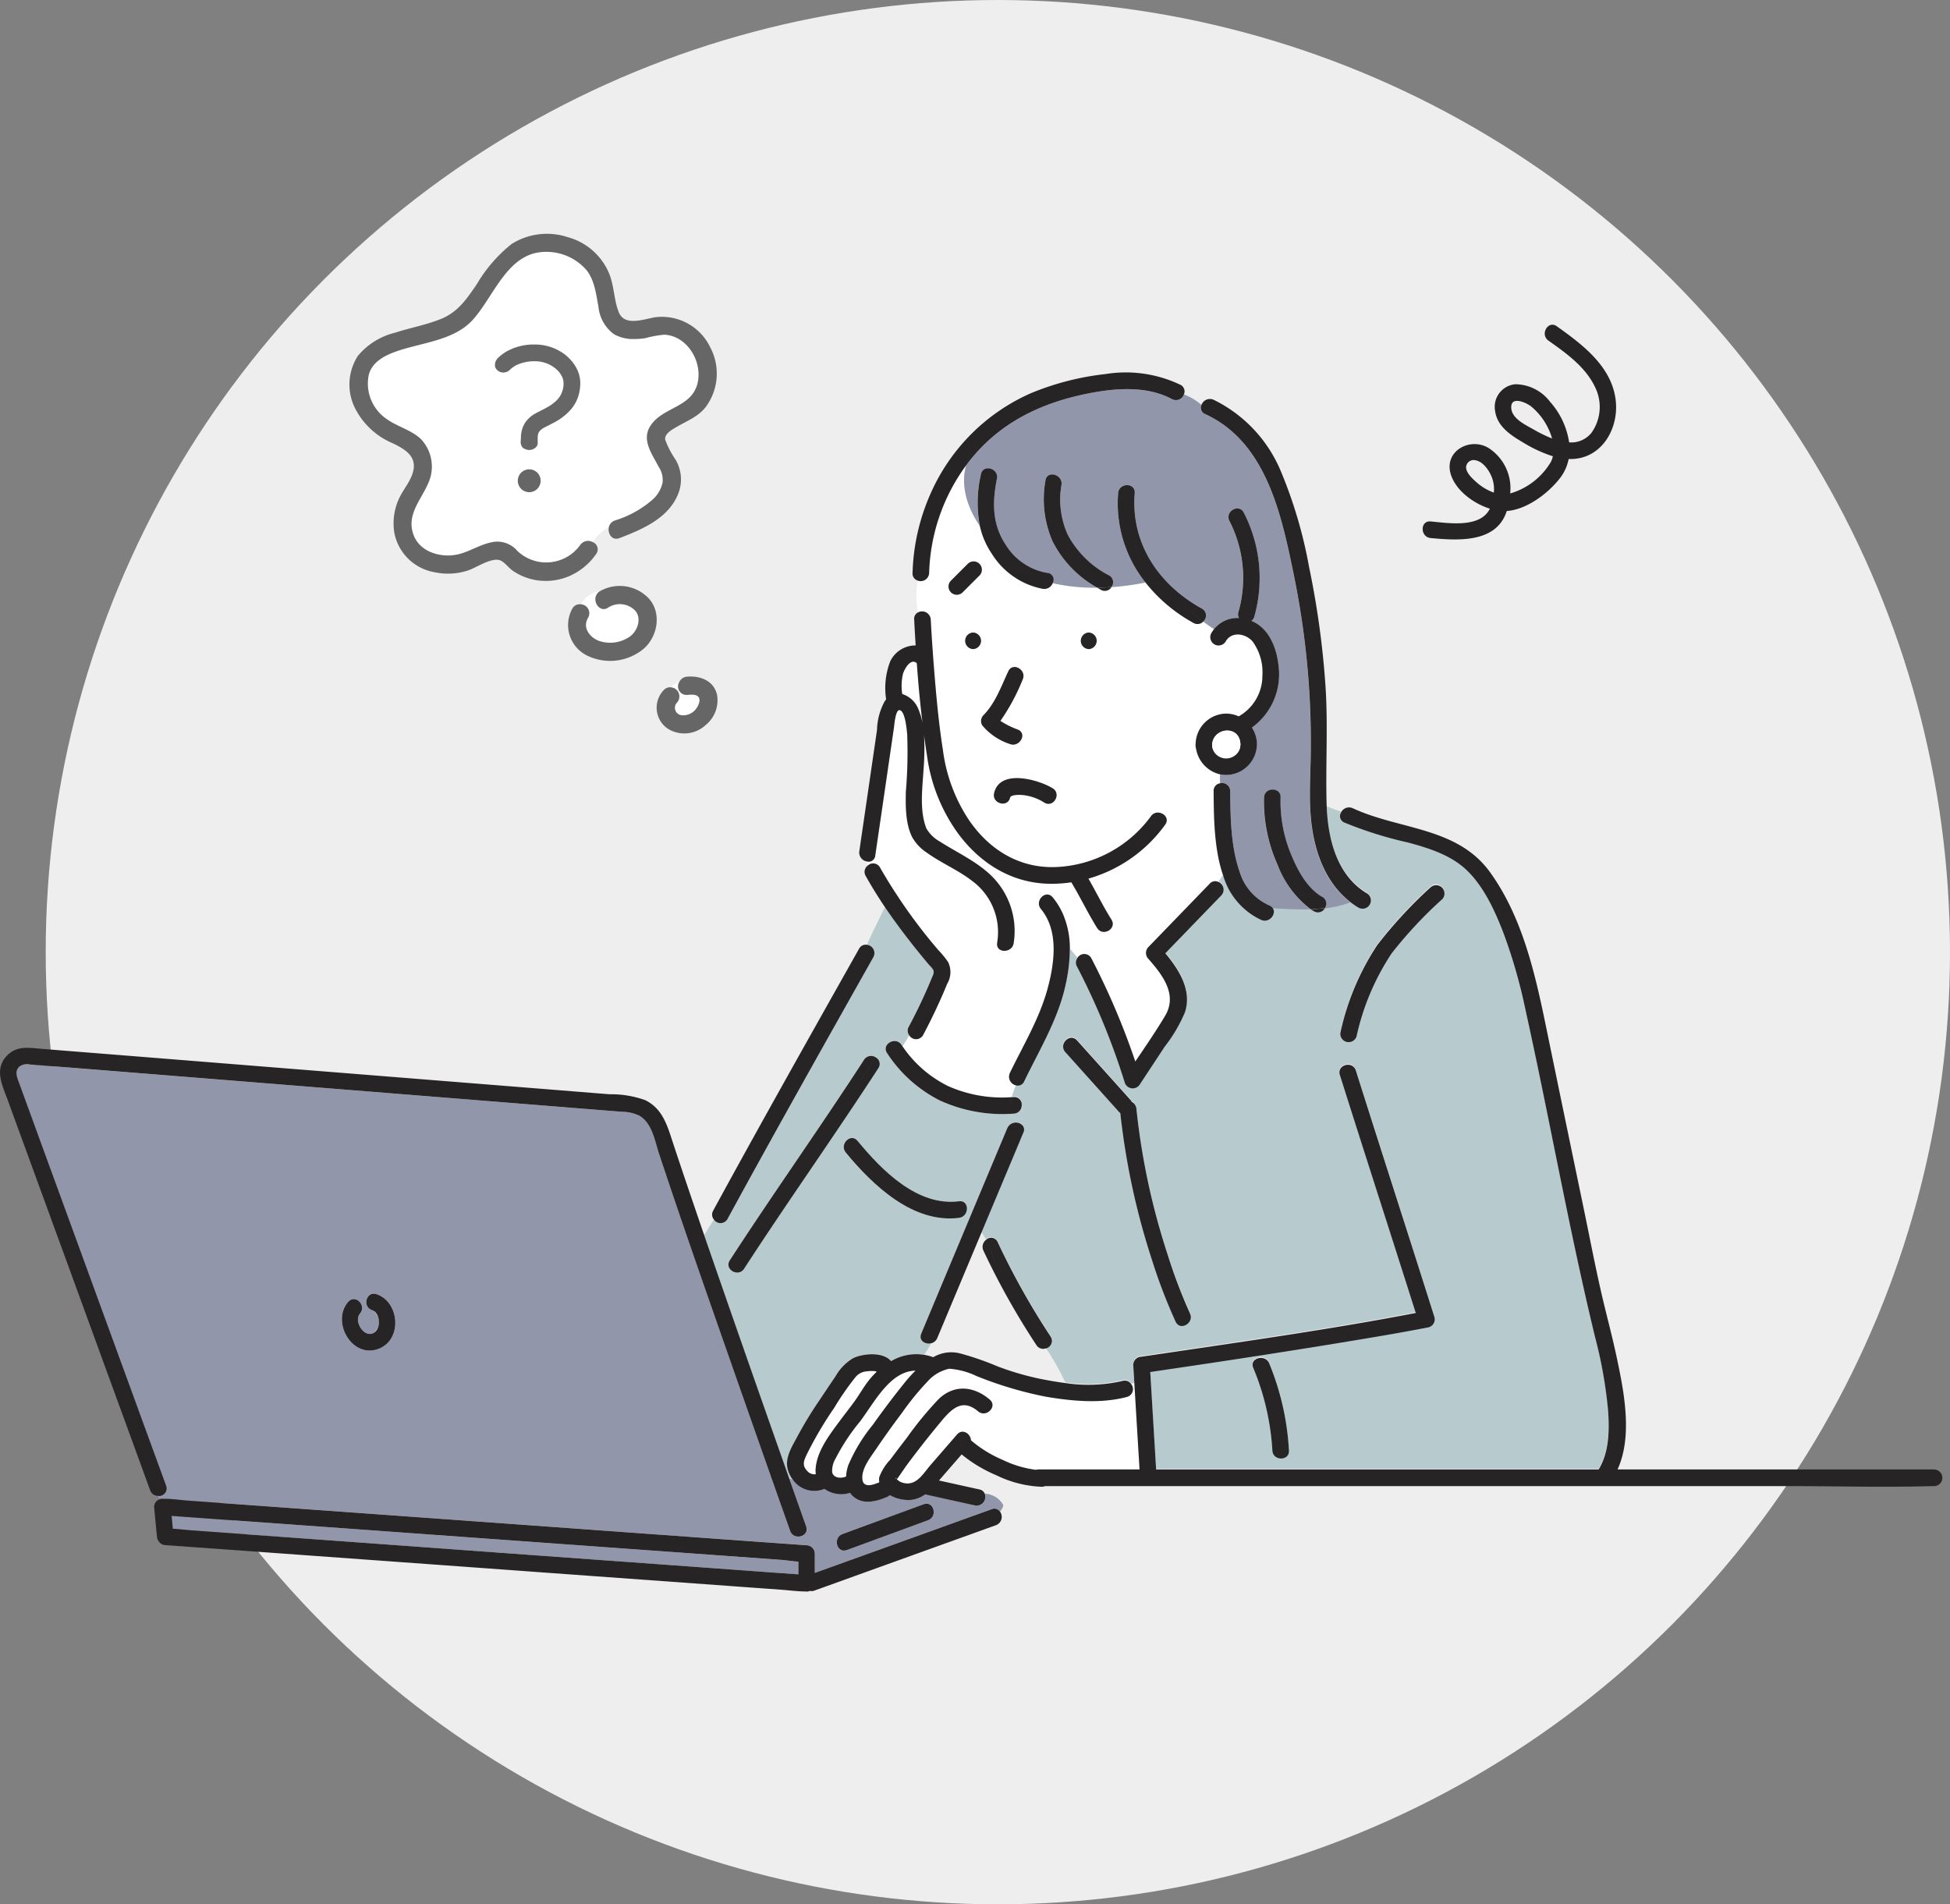 <svg xmlns="http://www.w3.org/2000/svg" width="256" height="250" viewBox="0 0 256 250">
  <rect x="0" y="0" width="256" height="250" fill="#808080" stroke="none"/>
  <g id="image_problem1" transform="translate(-405 -2148)">
    <circle id="楕円形_2" data-name="楕円形 2" cx="125" cy="125" r="125" transform="translate(411 2148)" fill="#eee"/>
    <g id="problem1" transform="translate(405 2178.716)">
      <path id="パス_107166" data-name="パス 107166" d="M234.333,191.841a9.5,9.5,0,0,1,.548,1.838c-.317-2.606-.558-5.228-.748-7.85-.773-.722-1.6.7-1.808,1.357a7.052,7.052,0,0,0-.108,2.688,3.337,3.337,0,0,1,2.115,1.966Z" transform="translate(-113.772 -129.478)" fill="#fff"/>
      <path id="パス_107167" data-name="パス 107167" d="M127.234,410.646c-.789-.046-1.6-.189-2.345-.241l-7.015-.507-21.1-1.521q-12.2-.883-24.39-1.761l-20.242-1.459q-3.595-.261-7.184-.517c.051.563.108,1.121.159,1.685.824.051,1.649.154,2.463.21q3.449.253,6.9.5l21,1.521q12.205.883,24.405,1.772,10.039.73,20.073,1.454,3.633.261,7.266.527v-1.659Z" transform="translate(-22.439 -236.34)" fill="#9296aa"/>
      <path id="パス_107168" data-name="パス 107168" d="M208.621,380.271c.184-2.315,1.859-4.465,3.185-6.257.686-.927,1.408-1.828,2.074-2.765.645-.917,1.183-1.889,1.9-2.755a9.85,9.85,0,0,1,.865-.922,1.181,1.181,0,0,0-.3-.077,4.364,4.364,0,0,0-.968.026,2.105,2.105,0,0,0-1.5.732,36.86,36.86,0,0,0-2.847,4.107,49.141,49.141,0,0,0-3.574,6.073c-.384.794-.645,1.413.015,2.125a1.267,1.267,0,0,0,1.173.476,3.052,3.052,0,0,1-.02-.753Z" transform="translate(-101.538 -218.208)" fill="#fff"/>
      <path id="パス_107169" data-name="パス 107169" d="M134.709,346.613a2.96,2.96,0,0,0-2.366-1.408,1.145,1.145,0,0,1-1.29,1.531q-3.157-.7-6.309-1.393a1.123,1.123,0,0,1-.21-.067,3.833,3.833,0,0,1-1.992.748,4.949,4.949,0,0,1-2.663-.64,1.037,1.037,0,0,1-.338.23c-1.4.615-3.216,1.086-4.491-.072a2.544,2.544,0,0,1-.394-.456,3.805,3.805,0,0,1-3.359-.522,3.447,3.447,0,0,1-4.158-1.208,2.215,2.215,0,0,0-.471-.128q1.114,3.157,2.228,6.3c.471,1.326-1.633,1.89-2.1.579l-.415-1.168q-3.825-10.792-7.6-21.6c-3.108-8.879-6.227-17.759-9.181-26.689-.579-1.756-.922-4.127-2.683-5.085a5.277,5.277,0,0,0-2.2-.476l-4.783-.384-20.7-1.659q-13.1-1.052-26.208-2.1l-20.908-1.674c-1.69-.133-3.38-.271-5.069-.4a1.726,1.726,0,0,0-1.388.225c-.727.589-.4,1.383-.143,2.084q3,8.2,5.991,16.412,4.417,12.09,8.828,24.185l4.532,12.413a.99.99,0,0,1-1.091,1.316c.056.148.118.3.174.451a.889.889,0,0,1,.425-.082c.046,0,.1.01.143.01,1.086-.02,2.212.159,3.293.236l7.015.507,21.1,1.521q12.2.883,24.39,1.762l20.242,1.459q4.194.3,8.383.6a1.11,1.11,0,0,1,1.086,1.086V355.6c.778-.282,1.552-.558,2.33-.84q10.438-3.764,20.882-7.522a.9.9,0,0,1,1.1.317c.292-.4.481-.748.379-.952ZM52.788,326.181c-3.508,1.377-6.324-3.528-4.015-6.17.922-1.055,2.458.486,1.536,1.536-.86.988.507,3.241,1.782,2.566a1.809,1.809,0,0,0-.2-3.006c-1.326-.44-.753-2.54.579-2.1,3.047,1.009,3.426,5.945.317,7.169Zm72.1,22.51-10.661,3.917c-1.321.486-1.884-1.618-.579-2.1l10.661-3.917C125.63,346.106,126.193,348.21,124.887,348.692Z" transform="translate(-3.046 -179.834)" fill="#9296aa"/>
      <path id="パス_107170" data-name="パス 107170" d="M275.788,177.063v-1.178a4.156,4.156,0,0,1-3.159-3.405,1.369,1.369,0,0,1-.056-.333,1.076,1.076,0,0,1,.01-.343,4.068,4.068,0,0,1,3.81-3.887,3.978,3.978,0,0,1,1.838.358,6.113,6.113,0,0,0,3.113-5.326,6.867,6.867,0,0,0-1.26-4.47c-.9-1.1-2.781-1.408-3.554-.051a1.088,1.088,0,0,1-1.879-1.1,3.661,3.661,0,0,1,.343-.507c-.492-.323-.963-.655-1.413-.993a1.025,1.025,0,0,1-1.27.174,20.637,20.637,0,0,1-6.3-5.305,35.489,35.489,0,0,1-4.465.609,1.038,1.038,0,0,1-1.418.348c-.154-.087-.312-.179-.466-.271a24.792,24.792,0,0,1-5.843-.594,1.189,1.189,0,0,1-1.27.758,10.122,10.122,0,0,1-6.734-4.624,10.517,10.517,0,0,1-1.572-3.661c-1.623-2.386-2.545-5.218-1.792-7.927a25.07,25.07,0,0,0-4.854,14.133,1.109,1.109,0,0,1-1.526.983,13.718,13.718,0,0,0,.046,4.194,1.144,1.144,0,0,1,1.69.917c.113,2.212.271,4.424.446,6.631.282,3.5.6,7.01,1.147,10.482a21.514,21.514,0,0,0,3.323,9.074c2.632,3.943,6.575,6.462,11.4,6.324a16.273,16.273,0,0,0,12.6-6.688c.809-1.132,2.693-.041,1.879,1.1a18.7,18.7,0,0,1-10.083,7.092c1.029,1.782,1.93,3.641,3.026,5.387.748,1.193-1.137,2.284-1.879,1.1-.9-1.444-1.674-2.965-2.5-4.45a15.5,15.5,0,0,0-1.992,2.627,11.47,11.47,0,0,1,.9,4.624c.323.389.655.773.993,1.157a1.044,1.044,0,0,1,1.828.01,95.933,95.933,0,0,1,5.781,13.57c1.336-1.977,2.693-3.948,3.912-5.991,1.669-2.8-.348-5.382-2.2-7.492a1.109,1.109,0,0,1,0-1.536q4.025-4.163,8.05-8.321a.974.974,0,0,1,1.178-.22c.2-.271.4-.553.6-.835-1.224-3.508-1.229-7.758-1.26-11.1a.992.992,0,0,1,.835-1.024Zm-35.358-26.576,2.268-2.268a1.087,1.087,0,0,1,1.536,1.536l-2.268,2.268A1.087,1.087,0,0,1,240.429,150.487Zm2.944,8.956a1.089,1.089,0,0,1,0-2.176A1.089,1.089,0,0,1,243.374,159.443Zm1.178,10a1.1,1.1,0,0,1,.169-1.316c1.582-1.623,2.309-3.759,3.262-5.771.6-1.265,2.473-.159,1.879,1.1a26.732,26.732,0,0,1-2.914,5.418,10.708,10.708,0,0,0,2.3,1.142c1.285.543.174,2.417-1.1,1.879a7.9,7.9,0,0,1-3.6-2.453Zm8.173,10.159a6.538,6.538,0,0,0-2.9-1c-.492-.036-1.505-.036-1.587.348-.307,1.367-2.407.783-2.1-.579.737-3.262,5.853-1.777,7.691-.65,1.193.732.1,2.612-1.1,1.879Zm5.827-20.15a1.089,1.089,0,0,1,0-2.176A1.089,1.089,0,0,1,258.551,159.448Z" transform="translate(-115.618 -104.94)" fill="#fff"/>
      <path id="パス_107171" data-name="パス 107171" d="M247.566,222.616a9.272,9.272,0,0,1,1.357,2.2,15.493,15.493,0,0,1,1.992-2.627q-.43-.783-.891-1.552a17.522,17.522,0,0,1-2.647.195c-5.085-.01-9.3-2.622-12.254-6.652a22.5,22.5,0,0,1-4.04-10.134c-.143-.9-.271-1.8-.394-2.7a33.314,33.314,0,0,1-.061,4.358c-.143,2.489-.574,5.454.358,7.845a4.581,4.581,0,0,0,1.756,1.726c2.268,1.47,4.762,2.565,6.739,4.46a10.147,10.147,0,0,1,2.975,8.864c-.174,1.372-2.356,1.383-2.176,0a8.356,8.356,0,0,0-3.313-8.173c-1.838-1.424-4.015-2.315-5.9-3.672a5.913,5.913,0,0,1-1.941-2.053c-.881-1.751-.876-4.086-.824-6a60.837,60.837,0,0,0,.174-7.481c-.051-.522-.246-3.052-.983-3.185-.558-.1-.7,1.93-.758,2.3q-1.229,8.4-2.453,16.8a.878.878,0,0,1-1.162.753,5.442,5.442,0,0,0,.2.522,1.023,1.023,0,0,1,1.582.277,70.849,70.849,0,0,0,7.635,10.82,11.976,11.976,0,0,1,1.336,1.639,3.022,3.022,0,0,1-.143,2.8q-1.421,3.441-3.165,6.734a1.048,1.048,0,0,1-1.808.046c-.3.5-.609.983-.911,1.434a15.6,15.6,0,0,0,6.022,5.249,17.424,17.424,0,0,0,8.367,1.439c.154-.517.333-1.029.538-1.546a1.16,1.16,0,0,1-.814-1.628c1.751-3.631,3.9-7.169,4.957-11.086.9-3.323,1.49-7.589-.876-10.441-.886-1.07.645-2.617,1.536-1.536Z" transform="translate(-109.369 -135.53)" fill="#fff"/>
      <path id="パス_107172" data-name="パス 107172" d="M210.011,304.53c.466-1.116.937-2.233,1.4-3.354q4.954-11.813,9.9-23.632a1.223,1.223,0,0,1,1.8-.517,4.825,4.825,0,0,0,.087-2.478,1.088,1.088,0,0,1-1.045,1.106,19.733,19.733,0,0,1-9.688-1.726,17.811,17.811,0,0,1-6.933-6.211c-.026-.041-.051-.077-.072-.118a1.884,1.884,0,0,0-1.418.666.97.97,0,0,1,.338,1.413c-5.751,8.859-11.875,17.472-17.625,26.331-.763,1.173-2.642.082-1.879-1.1,5.751-8.859,11.875-17.472,17.625-26.33a1.092,1.092,0,0,1,1.541-.312,1.877,1.877,0,0,1,1.418-.666c-.594-1.116,1.193-2.094,1.951-.983.041.061.087.123.128.184.3-.451.609-.937.911-1.434a1.027,1.027,0,0,1-.072-1.142,69.609,69.609,0,0,0,3.011-6.375c.159-.389.369-.717.195-1.106a3.653,3.653,0,0,0-.538-.63c-.451-.533-.9-1.075-1.337-1.618-1.562-1.931-3.067-3.912-4.46-5.971-.773,1.608-1.608,3.236-2.366,4.952a1.1,1.1,0,0,1,.845,1.618c-6.432,11.435-12.879,22.859-19.151,34.38a1.049,1.049,0,0,1-1.782.082c-.425.671-.865,1.352-1.28,2.048q3.748,10.915,7.594,21.794,1.782,5.077,3.574,10.154a2.143,2.143,0,0,1,.471.128,3.668,3.668,0,0,1-.7-1.5c-.307-1.475.614-2.883,1.275-4.127.824-1.552,1.751-3.052,2.724-4.511.768-1.147,1.531-2.3,2.315-3.441a6.392,6.392,0,0,1,2.32-2.381c1.306-.609,3.912-.86,4.972.4a6.6,6.6,0,0,1,4.358-.83c.323-.5.645-1,.927-1.516-.773.21-1.721-.338-1.337-1.249Zm-9.9-23.775c-.886-1.075.65-2.622,1.536-1.536,3.175,3.861,7.845,8.633,13.334,7.937,1.388-.174,1.372,2,0,2.176C208.926,290.1,203.631,285.035,200.108,280.754Z" transform="translate(-89.071 -160.169)" fill="#b7cace"/>
      <path id="パス_107173" data-name="パス 107173" d="M334.869,301.974a57.954,57.954,0,0,0-1.715-9.714C329.707,278,327.178,263.538,324,249.216a69.766,69.766,0,0,0-2.811-9.837c-1.111-2.919-2.581-6.186-4.86-8.388-2.089-2.012-4.962-2.909-7.7-3.651a51.474,51.474,0,0,1-8.393-2.632.909.909,0,0,1-.425-1.331,16.928,16.928,0,0,1-1.895-.717c.19,4.281,1.342,8.977,5.244,11.337a1.088,1.088,0,0,1-1.1,1.879,10.951,10.951,0,0,1-1.024-.7,14.274,14.274,0,0,1-3.375.789,1.03,1.03,0,0,1-1.449.394c-.143-.082-.277-.169-.415-.256-1.674.056-3.359-.036-4.952-.133.492.743-.466,2-1.536,1.526a9.27,9.27,0,0,1-4.982-5.807c-.2.277-.4.558-.6.835a1.093,1.093,0,0,1,.358,1.756q-3.671,3.8-7.348,7.6c1.8,2.166,3.508,4.854,2.581,7.727a19.7,19.7,0,0,1-2.642,4.5q-1.644,2.5-3.287,4.988a1.1,1.1,0,0,1-1.987-.261,92.731,92.731,0,0,0-6.268-15.219,1.049,1.049,0,0,1,.051-1.106c-.333-.384-.666-.763-.993-1.157a22.344,22.344,0,0,1-.563,4.711c-.978,4.506-3.441,8.531-5.428,12.638a.894.894,0,0,1-1.065.527c-.2.517-.384,1.029-.538,1.546.077,0,.154-.005.225-.01a.965.965,0,0,1,1.045,1.07,4.825,4.825,0,0,1-.087,2.478.842.842,0,0,1,.3,1.1c-.466,1.116-.937,2.233-1.4,3.354q-2.051,4.885-4.1,9.775a10.476,10.476,0,0,1,.584.993.936.936,0,0,1,1.552.271,98.8,98.8,0,0,0,6.954,12.407,1.024,1.024,0,0,1-.65,1.557,32.19,32.19,0,0,1,2.576,4.527,20.012,20.012,0,0,0,7.517-.277,1.008,1.008,0,0,1,1.147.43l.4-.077c-.051-.814-.1-1.628-.148-2.443a1.092,1.092,0,0,1,.8-1.05q1.713-.246,3.421-.5c10.969-1.628,21.978-3.185,32.87-5.279-3.3-10.421-6.667-20.821-9.965-31.246-.425-1.342,1.68-1.91,2.1-.579,3.41,10.8,6.908,21.568,10.318,32.368a1.1,1.1,0,0,1-.758,1.337c-2.99.584-6,1.1-9,1.6-9.166,1.531-18.358,2.929-27.554,4.271q.384,6.4.773,12.791h58.1c1.367-2.258,1.408-5.1,1.239-7.661Zm-56.778-11.721a70.416,70.416,0,0,1-3.129-8.178,94.592,94.592,0,0,1-4.138-19.228,1.723,1.723,0,0,1-.215-.184l-7.005-7.8c-.932-1.039.6-2.581,1.536-1.536l7.005,7.8a1.326,1.326,0,0,1,.179.261,1.1,1.1,0,0,1,.609.9,92,92,0,0,0,4.122,19.213,66.828,66.828,0,0,0,2.909,7.655c.594,1.26-1.28,2.366-1.879,1.1Zm12.689,16.9a33.057,33.057,0,0,0-2.509-10.856c-.538-1.3,1.572-1.854,2.1-.579a35.005,35.005,0,0,1,2.586,11.434C293.033,308.559,290.857,308.549,290.78,307.156Zm22.311-72.391a56.383,56.383,0,0,0-6.647,7.118,32.125,32.125,0,0,0-4.609,10.9,1.09,1.09,0,0,1-2.1-.579,33.842,33.842,0,0,1,4.829-11.419,59.122,59.122,0,0,1,6.985-7.558c1-.988,2.535.553,1.536,1.536Z" transform="translate(-123.749 -147.546)" fill="#b7cace"/>
      <path id="パス_107174" data-name="パス 107174" d="M293.612,171.459c-.169-2.53-.015-5.064.026-7.594.046-2.637-.01-5.279-.159-7.911a109.7,109.7,0,0,0-2.064-15.818c-1.608-7.84-3.59-17.426-11.634-21.107a.885.885,0,0,1-.486-1.2,7.167,7.167,0,0,0-2.3-1.377,1.1,1.1,0,0,1-1.562.62c-3.175-1.695-7.051-1.475-10.482-.84-5.868,1.086-11.2,3.385-15.229,7.911-.466.522-.906,1.07-1.321,1.628-.753,2.709.169,5.546,1.792,7.927a16.489,16.489,0,0,1,.148-6.759c.271-1.377,2.366-.789,2.1.579-.614,3.119-.635,6.027,1.2,8.746a8.009,8.009,0,0,0,5.433,3.625.9.9,0,0,1,.691,1.342,25.065,25.065,0,0,0,5.843.594,14.455,14.455,0,0,1-5.858-6.094,13.768,13.768,0,0,1-.922-7.973c.2-1.383,2.3-.794,2.1.579a11.209,11.209,0,0,0,.824,6.544,12.78,12.78,0,0,0,5.423,5.341,1.024,1.024,0,0,1,.318,1.531,34.7,34.7,0,0,0,4.465-.609,16.614,16.614,0,0,1-3.59-11.737c.113-1.388,2.289-1.4,2.176,0-.538,6.616,3.154,12.034,8.818,15.162a1.039,1.039,0,0,1,.169,1.705c.451.338.927.666,1.413.993a3.919,3.919,0,0,1,3.277-1.454,1,1,0,0,1-.077-.789,16.355,16.355,0,0,0-1.178-11.952c-.64-1.244,1.239-2.345,1.879-1.1a18.664,18.664,0,0,1,1.393,13.631,1.044,1.044,0,0,1-.389.579,5.083,5.083,0,0,1,.666.338c1.951,1.2,2.765,3.723,2.929,5.894a8.6,8.6,0,0,1-3.538,7.783,3.925,3.925,0,0,1,.661,1.982,4.077,4.077,0,0,1-3.82,4.23,3.884,3.884,0,0,1-1.014-.077v1.178a1.067,1.067,0,0,1,1.342,1.024c.031,3.549.082,7.307,1.27,10.692a7.033,7.033,0,0,0,3.9,4.332.957.957,0,0,1,.435.353c1.593.092,3.277.189,4.952.133a13.168,13.168,0,0,1-4.347-5.843A20.2,20.2,0,0,1,287.5,169.4c.061-1.4,2.238-1.4,2.176,0a18.078,18.078,0,0,0,1.475,7.7c.835,2,2.053,4.219,3.984,5.341a1.026,1.026,0,0,1,.348,1.485,14.277,14.277,0,0,0,3.375-.789c-3.549-2.734-4.967-7.276-5.259-11.655Z" transform="translate(-121.573 -95.388)" fill="#9296aa"/>
      <path id="パス_107175" data-name="パス 107175" d="M256.808,370.579c-3.441.906-7.154.558-10.62-.026a49.823,49.823,0,0,1-9.125-2.714,9.771,9.771,0,0,0-3.579-.963,5.267,5.267,0,0,0-2.827,1.644,35.48,35.48,0,0,0-3.421,4.2q-1.767,2.343-3.415,4.772c-.717,1.065-1.977,2.612-1.731,4.015.184,1.055,1.465.6,2.151.3a.253.253,0,0,1,.056-.02,1.9,1.9,0,0,1-.005-.681,6.733,6.733,0,0,1,1.449-2.3c.7-.952,1.413-1.89,2.14-2.822a45.083,45.083,0,0,1,4.219-5.136c2.048-1.956,4.624-1.685,6.693.082,1.065.911-.481,2.443-1.536,1.536-2.2-1.874-3.682-.092-5.09,1.618q-2.228,2.7-4.322,5.515c-.077.1-.86,1.255-1.249,1.8.1.072.276.225.328.256a2.122,2.122,0,0,0,1.086.282c1.372-.01,2.181-1.459,2.98-2.381l3.518-4.056c.707-.814,1.777-.087,1.818.773a15.932,15.932,0,0,0,4.153,2.565,13.846,13.846,0,0,0,4.373,1.311,1.112,1.112,0,0,1,.353-.051h13.257q-.338-5.638-.681-11.271l-.4.077a1.062,1.062,0,0,1-.568,1.669Z" transform="translate(-108.852 -217.912)" fill="#fff"/>
      <path id="パス_107176" data-name="パス 107176" d="M230.6,394.888a.277.277,0,0,0,.082.128C230.718,394.893,230.687,394.852,230.6,394.888Z" transform="translate(-113.019 -231.576)" fill="#ffdc50"/>
      <path id="パス_107177" data-name="パス 107177" d="M216.412,379.808a21.471,21.471,0,0,1,3.216-5.305q2.012-2.827,4.189-5.541a17.564,17.564,0,0,1,1.413-1.572c-3.359.061-5.4,4.2-7.317,6.723a27.021,27.021,0,0,0-3.175,4.819,3.2,3.2,0,0,0-.445,1.8c.195.794,1.162.829,1.828.568a5.737,5.737,0,0,1,.287-1.485Z" transform="translate(-105.048 -218.165)" fill="#fff"/>
      <path id="パス_107178" data-name="パス 107178" d="M106.825,347.469c-.748-2.1-1.485-4.2-2.227-6.3-.686-.108-1.444.056-2.2-.092.758.154,1.516-.015,2.2.092q-1.79-5.077-3.574-10.154-3.825-10.884-7.594-21.794a17.3,17.3,0,0,0-1.26,2.473,17.84,17.84,0,0,1,1.26-2.473q-1.168-3.4-2.32-6.8-.914-2.7-1.808-5.407c-.722-2.207-1.342-4.409-3.615-5.525A13.209,13.209,0,0,0,81,290.716q-8.887-.714-17.779-1.424l-26.269-2.1q-11.767-.945-23.54-1.884-3.495-.277-6.99-.558c-1.654-.133-3.257-.461-4.568.937-1.664,1.782-.553,3.9.138,5.786Q3.494,295.594,5,299.713q4.463,12.213,8.92,24.431,3.218,8.818,6.437,17.641c.113.307.22.609.333.917a1.092,1.092,0,0,0,1.009.737c-.256-.655-.517-1.3-.7-1.936.184.64.44,1.28.7,1.936a.993.993,0,0,0,1.091-1.316L18.257,329.71q-4.417-12.09-8.828-24.185-3-8.2-5.991-16.412c-.256-.7-.584-1.5.143-2.084a1.746,1.746,0,0,1,1.388-.225c1.69.133,3.38.271,5.069.4l20.908,1.674q13.1,1.052,26.208,2.1l20.7,1.659,4.783.384a5.357,5.357,0,0,1,2.2.476c1.762.952,2.1,3.328,2.683,5.085,2.955,8.93,6.073,17.81,9.181,26.689q3.779,10.807,7.6,21.6l.415,1.168c.466,1.311,2.571.748,2.1-.579Z" transform="translate(-0.98 -177.776)" fill="#272425"/>
      <path id="パス_107179" data-name="パス 107179" d="M353.4,309.889H311.785c2.038-4.45.814-10.369-.138-14.845-.563-2.653-1.275-5.269-1.89-7.906-.917-3.933-1.664-7.911-2.489-11.859q-2.519-12.1-5.013-24.2c-1.4-6.749-3.093-13.857-7.179-19.551-4.317-6.017-11.916-5.587-18.056-8.444a1.158,1.158,0,0,0-1.526.548,13.137,13.137,0,0,1,2.381.973,12.439,12.439,0,0,0-2.381-.973.908.908,0,0,0,.425,1.331,51.475,51.475,0,0,0,8.393,2.632c2.734.743,5.612,1.639,7.7,3.651,2.284,2.2,3.748,5.469,4.86,8.388a69.762,69.762,0,0,1,2.811,9.837c3.175,14.323,5.7,28.783,9.151,43.044a58.485,58.485,0,0,1,1.715,9.714c.174,2.571.133,5.4-1.239,7.661h-58.1q-.384-6.4-.773-12.791c9.2-1.342,18.388-2.745,27.554-4.271,3.006-.5,6.012-1.014,9-1.6a1.093,1.093,0,0,0,.758-1.336c-3.41-10.8-6.908-21.568-10.318-32.368-.42-1.331-2.524-.763-2.1.579,3.293,10.426,6.662,20.826,9.965,31.246-10.892,2.094-21.9,3.651-32.87,5.279-1.142.169-2.279.338-3.421.5a1.092,1.092,0,0,0-.8,1.05c.051.814.1,1.628.148,2.443a3.873,3.873,0,0,0,1.674-.681,3.872,3.872,0,0,1-1.674.681q.338,5.638.681,11.271H235.779a1.225,1.225,0,0,0-.353.051,14.115,14.115,0,0,1-4.373-1.311,16.015,16.015,0,0,1-4.153-2.565c-.036-.86-1.111-1.587-1.818-.773l-3.518,4.056c-.8.922-1.608,2.371-2.98,2.381a2.187,2.187,0,0,1-1.086-.282c-.051-.031-.225-.184-.328-.256.389-.543,1.173-1.695,1.249-1.8q2.082-2.811,4.322-5.515c1.408-1.705,2.893-3.492,5.09-1.618,1.06.906,2.606-.63,1.536-1.536-2.069-1.767-4.639-2.038-6.693-.082a45.729,45.729,0,0,0-4.219,5.136c-.722.932-1.439,1.869-2.14,2.821a6.715,6.715,0,0,0-1.449,2.3,1.9,1.9,0,0,0,.005.681c-.02.005-.036.015-.056.02-.686.3-1.961.753-2.151-.3-.246-1.4,1.014-2.955,1.731-4.015q1.644-2.435,3.415-4.772a34.98,34.98,0,0,1,3.421-4.2,5.216,5.216,0,0,1,2.827-1.644,9.929,9.929,0,0,1,3.579.963,49.822,49.822,0,0,0,9.125,2.714c3.467.584,7.174.932,10.62.026a1.062,1.062,0,0,0,.568-1.669c-.179.036-.358.072-.538.113.179-.046.358-.082.538-.113a1.012,1.012,0,0,0-1.147-.43,20.01,20.01,0,0,1-7.517.277c.1.23.2.461.292.7-.092-.241-.189-.471-.292-.7-1.162-.149-2.309-.353-3.421-.579a37.33,37.33,0,0,1-5.448-1.6,37.424,37.424,0,0,0-4.88-1.695,4.676,4.676,0,0,0-3.59.481,6.443,6.443,0,0,0-5.53.517c-1.06-1.26-3.666-1.014-4.972-.4a6.431,6.431,0,0,0-2.32,2.381c-.778,1.137-1.546,2.294-2.315,3.441a51.7,51.7,0,0,0-2.724,4.511c-.661,1.244-1.582,2.653-1.275,4.127a3.768,3.768,0,0,0,.7,1.5,1.822,1.822,0,0,1,.374.21,1.511,1.511,0,0,0-.374-.21,3.451,3.451,0,0,0,4.158,1.208,3.787,3.787,0,0,0,3.359.522,2.733,2.733,0,0,0,.394.456c1.275,1.157,3.088.686,4.491.072a1.006,1.006,0,0,0,.338-.23,4.949,4.949,0,0,0,2.663.64,3.878,3.878,0,0,0,1.992-.748,1.26,1.26,0,0,0,.21.067q3.157.7,6.309,1.393a1.147,1.147,0,0,0,1.29-1.531,7.833,7.833,0,0,0-1.331-.113,7.746,7.746,0,0,1,1.331.113.936.936,0,0,0-.712-.568q-2.65-.584-5.3-1.173,1.49-1.713,2.975-3.426a18.365,18.365,0,0,0,4.547,2.734,14.757,14.757,0,0,0,5.976,1.516,1.135,1.135,0,0,0,.435-.087h97.508c6.309,0,12.648.179,18.952,0h.287a1.089,1.089,0,0,0,0-2.176Zm-146.866.63a1.256,1.256,0,0,1-1.173-.476c-.661-.712-.394-1.331-.015-2.125a48.513,48.513,0,0,1,3.574-6.073,36.86,36.86,0,0,1,2.847-4.107,2.125,2.125,0,0,1,1.5-.732,4.365,4.365,0,0,1,.968-.026,1.181,1.181,0,0,1,.3.077,11.315,11.315,0,0,0-.865.922c-.722.865-1.26,1.838-1.9,2.755-.666.942-1.388,1.838-2.074,2.765-1.326,1.792-3,3.943-3.185,6.257a3.639,3.639,0,0,0,.02.753Zm4.26-1.173a5.532,5.532,0,0,0-.287,1.485c-.666.261-1.633.225-1.828-.568a3.158,3.158,0,0,1,.445-1.8,26.75,26.75,0,0,1,3.175-4.819c1.915-2.525,3.953-6.662,7.317-6.723A18.392,18.392,0,0,0,218.2,298.5q-2.174,2.7-4.189,5.541a21.566,21.566,0,0,0-3.216,5.305Zm6.3,1.8a.264.264,0,0,1-.082-.128C217.109,310.98,217.135,311.026,217.1,311.144Z" transform="translate(-99.431 -147.698)" fill="#272425"/>
      <path id="パス_107180" data-name="パス 107180" d="M151.544,401.923c-.333.456-.8.978-1.147,1.439.348-.461.814-.983,1.147-1.439a.894.894,0,0,0-1.1-.317Q140,405.369,129.56,409.128c-.778.282-1.552.558-2.33.84v-2.545a1.11,1.11,0,0,0-1.086-1.086q-4.194-.3-8.383-.6L97.52,404.273q-12.2-.883-24.39-1.762l-21.1-1.521-7.015-.507c-1.08-.077-2.207-.261-3.293-.236a1.356,1.356,0,0,1-.143-.01.889.889,0,0,0-.425.082,10.459,10.459,0,0,1,.65,2.4,10.724,10.724,0,0,0-.65-2.4,1.076,1.076,0,0,0-.661,1c.123,1.3.246,2.606.374,3.907a1.121,1.121,0,0,0,.266.64,1.061,1.061,0,0,0,.824.451q4.178.3,8.357.6,10.039.73,20.073,1.454,12.205.883,24.405,1.772l21,1.521q3.449.254,6.9.5c1.1.077,2.212.236,3.308.241a1.348,1.348,0,0,1,.143.01.861.861,0,0,0,.44-.087.984.984,0,0,0,.6-.041q10.438-3.764,20.882-7.522c.983-.353,1.971-.712,2.955-1.065a1.161,1.161,0,0,0,.522-1.777Zm-26.489,8.234q-3.633-.261-7.266-.527-10.039-.73-20.073-1.454Q85.51,407.292,73.31,406.4l-21-1.521q-3.449-.253-6.9-.5c-.814-.061-1.644-.159-2.463-.21-.051-.563-.108-1.121-.159-1.685q3.595.261,7.184.517l20.242,1.459q12.2.883,24.39,1.761l21.1,1.521,7.015.507c.743.051,1.562.195,2.345.241v1.659Z" transform="translate(-20.26 -234.191)" fill="#272425"/>
      <path id="パス_107181" data-name="パス 107181" d="M216.843,407.579l10.661-3.917c1.306-.481.743-2.581-.579-2.1l-10.661,3.917C214.958,405.961,215.521,408.06,216.843,407.579Z" transform="translate(-105.663 -234.804)" fill="#272425"/>
      <path id="パス_107182" data-name="パス 107182" d="M89.472,348.711c-2.3,2.642.512,7.548,4.015,6.17,3.113-1.224,2.729-6.16-.317-7.169-1.331-.44-1.9,1.659-.579,2.1,1.116.369,1.229,2.458.2,3.006-1.275.676-2.647-1.582-1.782-2.565.917-1.05-.614-2.6-1.536-1.536Z" transform="translate(-43.75 -208.534)" fill="#272425"/>
      <path id="パス_107183" data-name="パス 107183" d="M270.1,113.132a16.63,16.63,0,0,0-9.842-1.408,35.792,35.792,0,0,0-9.8,2.519,25.713,25.713,0,0,0-13.088,13.027,27.528,27.528,0,0,0-2.432,10.574.961.961,0,0,0,.65.983,10.229,10.229,0,0,1,.333-1.449,10.228,10.228,0,0,0-.333,1.449,1.109,1.109,0,0,0,1.526-.983,25.059,25.059,0,0,1,4.854-14.133,7.606,7.606,0,0,1,1.352-2.658,7.65,7.65,0,0,0-1.352,2.658q.622-.845,1.321-1.628c4.025-4.527,9.361-6.831,15.229-7.911,3.431-.635,7.312-.855,10.482.84a1.1,1.1,0,0,0,1.562-.62,5.443,5.443,0,0,0-1.782-.3,5.443,5.443,0,0,1,1.782.3.962.962,0,0,0-.461-1.26Z" transform="translate(-115.136 -93.332)" fill="#272425"/>
      <path id="パス_107184" data-name="パス 107184" d="M330.622,183.153c-3.9-2.361-5.059-7.056-5.244-11.337-.174-.082-.343-.169-.512-.266.169.1.338.184.512.266-.01-.189-.015-.379-.02-.568-.128-5.121.2-10.206-.143-15.326a113.772,113.772,0,0,0-2.146-15.557,60.03,60.03,0,0,0-3.733-12.658,18.253,18.253,0,0,0-8.813-9.34,1.18,1.18,0,0,0-1.587.681,15.822,15.822,0,0,1,1.572,1.582,14.8,14.8,0,0,0-1.572-1.582.885.885,0,0,0,.486,1.2c8.039,3.682,10.026,13.263,11.634,21.107a109.606,109.606,0,0,1,2.064,15.818q.223,3.956.159,7.911c-.041,2.53-.195,5.064-.026,7.594.292,4.378,1.71,8.92,5.259,11.655a9.861,9.861,0,0,0,2.018-1.029,9.994,9.994,0,0,1-2.018,1.029,9.753,9.753,0,0,0,1.024.7,1.088,1.088,0,0,0,1.1-1.879Z" transform="translate(-151.204 -96.605)" fill="#272425"/>
      <path id="パス_107185" data-name="パス 107185" d="M332.661,232.508c-1.93-1.121-3.149-3.344-3.984-5.341a18.078,18.078,0,0,1-1.475-7.7c.061-1.4-2.115-1.4-2.176,0a20.256,20.256,0,0,0,1.777,8.813,13.1,13.1,0,0,0,4.347,5.843c.625-.02,1.249-.067,1.864-.138a1.027,1.027,0,0,0-.348-1.485Z" transform="translate(-159.085 -145.479)" fill="#272425"/>
      <path id="パス_107186" data-name="パス 107186" d="M337,248.968c.133.092.271.174.415.256a1.031,1.031,0,0,0,1.449-.394c-.614.072-1.239.118-1.864.138Z" transform="translate(-164.935 -160.316)" fill="#272425"/>
      <path id="パス_107187" data-name="パス 107187" d="M319.908,233.188c-.512-.031-1.014-.061-1.5-.082.486.026.988.056,1.5.082a1.026,1.026,0,0,0-.435-.353,7.032,7.032,0,0,1-3.9-4.332c-1.188-3.385-1.239-7.143-1.27-10.692a1.067,1.067,0,0,0-1.342-1.024v0a.988.988,0,0,0-.835,1.024c.031,3.339.036,7.584,1.26,11.1.143-.2.292-.4.445-.594-.154.195-.3.394-.445.594a9.3,9.3,0,0,0,4.982,5.807C319.442,235.185,320.395,233.931,319.908,233.188Z" transform="translate(-152.8 -144.669)" fill="#272425"/>
      <path id="パス_107188" data-name="パス 107188" d="M318.414,167.33c-.164-2.171-.978-4.7-2.929-5.894a5.08,5.08,0,0,0-.666-.338,1.034,1.034,0,0,0,.389-.579,18.689,18.689,0,0,0-1.393-13.631c-.64-1.244-2.519-.148-1.879,1.1a16.381,16.381,0,0,1,1.178,11.952,1,1,0,0,0,.077.789,3.9,3.9,0,0,0-3.277,1.454c.328.22.666.435,1.014.65-.348-.215-.681-.435-1.014-.65a4.395,4.395,0,0,0-.343.507,1.088,1.088,0,0,0,1.879,1.1c.778-1.362,2.653-1.05,3.554.051a6.867,6.867,0,0,1,1.26,4.47,6.113,6.113,0,0,1-3.113,5.326,3.978,3.978,0,0,0-1.838-.358,4.068,4.068,0,0,0-3.81,3.887,1.077,1.077,0,0,0-.01.343.964.964,0,0,0,.056.333,4.149,4.149,0,0,0,3.159,3.405v0a3.881,3.881,0,0,0,1.014.077,4.078,4.078,0,0,0,3.82-4.23,3.926,3.926,0,0,0-.661-1.982,8.615,8.615,0,0,0,3.538-7.783Zm-8.751,10.18c-.046-2.345,3.426-2.832,3.7-.415C313.626,179.476,309.949,179.875,309.663,177.51Z" transform="translate(-150.533 -110.307)" fill="#272425"/>
      <path id="パス_107189" data-name="パス 107189" d="M311.74,205.292a1.861,1.861,0,0,0,3.7-.415C315.17,202.455,311.693,202.942,311.74,205.292Z" transform="translate(-152.609 -138.09)" fill="#fff"/>
      <path id="パス_107190" data-name="パス 107190" d="M279.107,180.326a1.089,1.089,0,0,0,0-2.176A1.089,1.089,0,0,0,279.107,180.326Z" transform="translate(-136.174 -125.828)" fill="#272425"/>
      <path id="パス_107191" data-name="パス 107191" d="M249.457,180.326a1.089,1.089,0,0,0,0-2.176A1.089,1.089,0,0,0,249.457,180.326Z" transform="translate(-121.707 -125.828)" fill="#272425"/>
      <path id="パス_107192" data-name="パス 107192" d="M256.232,197.089c1.275.538,2.386-1.337,1.1-1.879a10.948,10.948,0,0,1-2.3-1.142,27.264,27.264,0,0,0,2.914-5.418c.594-1.26-1.28-2.366-1.879-1.1-.947,2.012-1.68,4.148-3.262,5.771a1.1,1.1,0,0,0-.169,1.316,7.936,7.936,0,0,0,3.6,2.453Z" transform="translate(-123.694 -130.143)" fill="#272425"/>
      <path id="パス_107193" data-name="パス 107193" d="M257.915,218.037c.087-.379,1.1-.384,1.587-.348a6.476,6.476,0,0,1,2.9,1c1.2.732,2.294-1.147,1.1-1.879-1.838-1.127-6.954-2.612-7.691.65-.307,1.362,1.787,1.946,2.1.579Z" transform="translate(-125.305 -144.04)" fill="#272425"/>
      <path id="パス_107194" data-name="パス 107194" d="M277.174,150.882a12.781,12.781,0,0,1-5.423-5.341,11.215,11.215,0,0,1-.824-6.544c.2-1.372-1.89-1.961-2.1-.579a13.81,13.81,0,0,0,.922,7.973,14.4,14.4,0,0,0,5.858,6.094c.625-.005,1.255-.031,1.884-.077a1.024,1.024,0,0,0-.318-1.531Z" transform="translate(-131.573 -106.057)" fill="#272425"/>
      <path id="パス_107195" data-name="パス 107195" d="M282.27,166.577c.154.092.307.184.466.271a1.033,1.033,0,0,0,1.418-.348C283.53,166.546,282.9,166.567,282.27,166.577Z" transform="translate(-138.231 -120.144)" fill="#272425"/>
      <path id="パス_107196" data-name="パス 107196" d="M296.62,156.444a20.1,20.1,0,0,0,2.14,1.838,1.039,1.039,0,0,0-.169-1.705c-5.664-3.134-9.355-8.546-8.818-15.162.113-1.4-2.064-1.388-2.176,0a16.645,16.645,0,0,0,3.59,11.737q.43-.084.86-.184-.43.1-.86.184a20.7,20.7,0,0,0,6.3,5.305,1.026,1.026,0,0,0,1.27-.174A19.058,19.058,0,0,1,296.62,156.444Z" transform="translate(-140.803 -107.394)" fill="#272425"/>
      <path id="パス_107197" data-name="パス 107197" d="M260.781,149.782a7.992,7.992,0,0,1-5.433-3.625c-1.838-2.719-1.818-5.628-1.2-8.746.266-1.367-1.828-1.956-2.1-.579a16.491,16.491,0,0,0-.148,6.759,16.534,16.534,0,0,0,3.042,3.339,16.534,16.534,0,0,1-3.042-3.339,10.515,10.515,0,0,0,1.572,3.661,10.116,10.116,0,0,0,6.734,4.624,1.193,1.193,0,0,0,1.27-.758q-.891-.207-1.751-.492.853.284,1.751.492a.9.9,0,0,0-.691-1.342Z" transform="translate(-123.27 -105.285)" fill="#272425"/>
      <path id="パス_107198" data-name="パス 107198" d="M246.683,160.174l-2.268,2.268a1.087,1.087,0,0,0,1.536,1.536l2.268-2.268A1.087,1.087,0,0,0,246.683,160.174Z" transform="translate(-119.603 -116.9)" fill="#272425"/>
      <path id="パス_107199" data-name="パス 107199" d="M259.57,199.626a16.281,16.281,0,0,1-12.6,6.688c-4.824.138-8.767-2.381-11.4-6.324a21.582,21.582,0,0,1-3.323-9.074c-.548-3.472-.865-6.979-1.147-10.482-.174-2.207-.333-4.419-.445-6.631a1.142,1.142,0,0,0-1.69-.917,21.544,21.544,0,0,0,.717,3.057,21.544,21.544,0,0,1-.717-3.057.926.926,0,0,0-.486.917q.084,1.705.195,3.41a3.682,3.682,0,0,0-3.339,2.089,9.734,9.734,0,0,0-.538,4.982v.02a2.129,2.129,0,0,0-.164.2A8.227,8.227,0,0,0,223.6,188.3c-.251,1.721-.5,3.446-.753,5.167q-.783,5.384-1.572,10.764a1.193,1.193,0,0,0,.932,1.331,2.086,2.086,0,0,1,.072-1.767,2.05,2.05,0,0,0-.072,1.767.878.878,0,0,0,1.162-.753q1.229-8.4,2.453-16.8c.056-.374.2-2.407.758-2.3.737.133.932,2.668.983,3.185a60.828,60.828,0,0,1-.174,7.481c-.046,1.91-.056,4.245.824,6a5.913,5.913,0,0,0,1.941,2.053c1.879,1.357,4.056,2.248,5.9,3.672a8.348,8.348,0,0,1,3.313,8.173c-.179,1.383,2,1.372,2.176,0a10.147,10.147,0,0,0-2.975-8.864c-1.977-1.895-4.465-3-6.739-4.46a4.58,4.58,0,0,1-1.756-1.726c-.932-2.391-.5-5.351-.358-7.845a33.307,33.307,0,0,0,.061-4.358c.123.9.251,1.8.394,2.7a22.469,22.469,0,0,0,4.04,10.134c2.96,4.025,7.174,6.636,12.254,6.652a18.208,18.208,0,0,0,2.647-.195q.461.768.891,1.552c.113-.133.23-.261.343-.394-.113.133-.225.261-.343.394.824,1.49,1.6,3.011,2.5,4.45.743,1.183,2.627.092,1.879-1.1-1.1-1.746-2-3.6-3.026-5.387a18.755,18.755,0,0,0,10.083-7.092c.814-1.142-1.07-2.227-1.879-1.1ZM229.025,185.56a3.363,3.363,0,0,0-2.115-1.966,6.947,6.947,0,0,1,.108-2.688c.21-.661,1.034-2.079,1.808-1.357.189,2.622.425,5.244.748,7.85a9.5,9.5,0,0,0-.548-1.838Z" transform="translate(-108.464 -123.197)" fill="#272425"/>
      <path id="パス_107200" data-name="パス 107200" d="M233.632,250.35a11.674,11.674,0,0,0-1.336-1.639,70.855,70.855,0,0,1-7.635-10.82,1.021,1.021,0,0,0-1.582-.277c.174.41.374.814.527,1.193-.148-.379-.353-.778-.527-1.193a1.037,1.037,0,0,0-.3,1.377c.783,1.4,1.633,2.765,2.53,4.1.236-.486.466-.968.686-1.454-.22.481-.451.968-.686,1.454,1.393,2.059,2.9,4.04,4.46,5.971.44.543.886,1.08,1.337,1.618a3.654,3.654,0,0,1,.538.63c.174.389-.036.717-.195,1.106a69.608,69.608,0,0,1-3.011,6.375,1.026,1.026,0,0,0,.072,1.142c.179-.292.353-.589.533-.881-.179.3-.353.589-.533.881a1.048,1.048,0,0,0,1.808-.046q1.751-3.288,3.165-6.734a3.008,3.008,0,0,0,.143-2.8Z" transform="translate(-109.133 -154.718)" fill="#272425"/>
      <path id="パス_107201" data-name="パス 107201" d="M203.872,258.2q-.223.492-.43,1c.138-.338.282-.666.43-1a.969.969,0,0,0-1.034.517c-6.432,11.434-12.878,22.859-19.151,34.38a1.028,1.028,0,0,0,.1,1.178c.333-.527.655-1.05.942-1.572-.292.522-.609,1.045-.942,1.572a1.047,1.047,0,0,0,1.782-.082c6.273-11.527,12.72-22.946,19.151-34.38a1.1,1.1,0,0,0-.845-1.618Z" transform="translate(-90.06 -164.879)" fill="#272425"/>
      <path id="パス_107202" data-name="パス 107202" d="M245.828,291.049h0c.031.092.051.179.077.266a.969.969,0,0,0-1.045-1.07c-.077,0-.154.005-.225.01a10.464,10.464,0,0,0-.328,1.444,9.765,9.765,0,0,1,.328-1.444,17.434,17.434,0,0,1-8.367-1.439,15.519,15.519,0,0,1-6.022-5.249c-.174.256-.343.5-.517.727.174-.23.343-.476.517-.727-.041-.061-.087-.123-.128-.184-.758-1.111-2.545-.133-1.951.983a2,2,0,0,1,.691.148,2,2,0,0,0-.691-.148c.02.041.046.077.072.118a17.847,17.847,0,0,0,6.933,6.211,19.743,19.743,0,0,0,9.688,1.726,1.092,1.092,0,0,0,1.045-1.106A2.608,2.608,0,0,0,245.828,291.049Z" transform="translate(-111.774 -176.937)" fill="#272425"/>
      <path id="パス_107203" data-name="パス 107203" d="M205.535,287.208c-5.751,8.859-11.875,17.472-17.625,26.331-.763,1.178,1.116,2.268,1.879,1.1,5.751-8.859,11.875-17.472,17.625-26.33a.971.971,0,0,0-.338-1.413,28.05,28.05,0,0,0-2.028,3.185,26.688,26.688,0,0,1,2.028-3.185,1.092,1.092,0,0,0-1.541.312Z" transform="translate(-92.102 -178.794)" fill="#272425"/>
      <path id="パス_107204" data-name="パス 107204" d="M250.179,304c-.246.917-.635,1.808-.855,2.693.22-.886.614-1.777.855-2.693a1.223,1.223,0,0,0-1.8.517q-4.954,11.813-9.9,23.632c-.466,1.116-.937,2.233-1.4,3.354-.543,1.29,1.562,1.854,2.1.579l5.807-13.857a8.438,8.438,0,0,0-.661-.865,8.438,8.438,0,0,1,.661.865q2.051-4.885,4.1-9.775c.466-1.116.937-2.233,1.4-3.354a.842.842,0,0,0-.3-1.1Z" transform="translate(-116.135 -187.135)" fill="#272425"/>
      <path id="パス_107205" data-name="パス 107205" d="M266.475,250.96c.364.543.763,1.055,1.173,1.552a11.384,11.384,0,0,0-.9-4.624,5.661,5.661,0,0,0-.712,2.2,5.661,5.661,0,0,1,.712-2.2,9.273,9.273,0,0,0-1.357-2.2c-.9-1.08-2.427.466-1.536,1.536,2.366,2.852,1.777,7.118.876,10.441-1.06,3.922-3.2,7.456-4.957,11.086a1.165,1.165,0,0,0,.814,1.628c.21-.527.435-1.055.661-1.582-.225.527-.451,1.055-.661,1.582a.9.9,0,0,0,1.065-.527c1.982-4.107,4.445-8.132,5.428-12.638a22.012,22.012,0,0,0,.563-4.711,18.663,18.663,0,0,1-1.173-1.552Z" transform="translate(-127.198 -158.605)" fill="#272425"/>
      <path id="パス_107206" data-name="パス 107206" d="M232.436,318.224c1.372-.174,1.388-2.35,0-2.176-5.489.7-10.154-4.081-13.334-7.937-.891-1.08-2.422.466-1.536,1.536,3.523,4.281,8.818,9.345,14.87,8.577Z" transform="translate(-106.529 -189.061)" fill="#272425"/>
      <path id="パス_107207" data-name="パス 107207" d="M295.56,242.015a5.189,5.189,0,0,1-1.777,1.618,5.189,5.189,0,0,0,1.777-1.618.966.966,0,0,0-1.178.22q-4.025,4.163-8.05,8.321a1.109,1.109,0,0,0,0,1.536c1.854,2.1,3.871,4.691,2.2,7.492-1.219,2.043-2.576,4.015-3.912,5.991a96.186,96.186,0,0,0-5.781-13.57,1.046,1.046,0,0,0-1.828-.01,27.058,27.058,0,0,1,2.186,2.734,27.058,27.058,0,0,0-2.186-2.734,1.04,1.04,0,0,0-.051,1.106,92.288,92.288,0,0,1,6.268,15.219,1.1,1.1,0,0,0,1.987.261q1.644-2.5,3.287-4.988a19.7,19.7,0,0,0,2.642-4.5c.927-2.873-.778-5.561-2.581-7.727q3.671-3.8,7.348-7.6a1.093,1.093,0,0,0-.358-1.756Z" transform="translate(-135.575 -156.936)" fill="#272425"/>
      <path id="パス_107208" data-name="パス 107208" d="M259.689,345.468c.481.83.988,1.613,1.485,2.386a1.024,1.024,0,0,0,.65-1.557,98.16,98.16,0,0,1-6.954-12.407.937.937,0,0,0-1.552-.271c.63,1.224,1.014,2.509,1.582,3.794-.574-1.285-.958-2.571-1.582-3.794a1.144,1.144,0,0,0-.328,1.367,98.8,98.8,0,0,0,6.954,12.407,1.046,1.046,0,0,0,1.229.456c-.5-.773-1-1.557-1.485-2.386Z" transform="translate(-123.894 -201.543)" fill="#272425"/>
      <path id="パス_107209" data-name="パス 107209" d="M322.2,365.422a33.187,33.187,0,0,1,2.509,10.856c.077,1.393,2.253,1.4,2.176,0a34.874,34.874,0,0,0-2.586-11.434C323.769,363.569,321.659,364.127,322.2,365.422Z" transform="translate(-157.67 -216.571)" fill="#272425"/>
      <path id="パス_107210" data-name="パス 107210" d="M356.447,243.191a59.124,59.124,0,0,0-6.985,7.558,33.844,33.844,0,0,0-4.829,11.419,1.09,1.09,0,0,0,2.1.579,32.123,32.123,0,0,1,4.609-10.9,56,56,0,0,1,6.647-7.118,1.087,1.087,0,0,0-1.536-1.536Z" transform="translate(-168.642 -157.411)" fill="#272425"/>
      <path id="パス_107211" data-name="パス 107211" d="M280.832,291.738a.9.9,0,0,0,.215.184,94.932,94.932,0,0,0,4.137,19.228,70.779,70.779,0,0,0,3.129,8.178c.6,1.265,2.473.164,1.879-1.1a66.8,66.8,0,0,1-2.909-7.655,92,92,0,0,1-4.122-19.213,1.118,1.118,0,0,0-.609-.9,1.079,1.079,0,0,0-.179-.261l-7.005-7.8c-.937-1.045-2.473.5-1.536,1.536l7.005,7.8Z" transform="translate(-133.971 -176.525)" fill="#272425"/>
      <path id="パス_107212" data-name="パス 107212" d="M366.751,127.245c3.467.317,8.418.691,9.909-3.272.036-.092.067-.184.1-.277,2.658-.195,5.433-2.335,6.944-4.266a6,6,0,0,0,1.178-2.56h.026c4.163.138,6.554-3.815,6.16-7.62-.471-4.491-4.342-7.384-7.748-9.811-1.142-.814-2.233,1.07-1.1,1.879,2.32,1.649,4.854,3.436,6.114,6.083a5.851,5.851,0,0,1-.481,6.058,3.406,3.406,0,0,1-2.909,1.224,10.269,10.269,0,0,0-2.5-5.32,5.777,5.777,0,0,0-4.583-2.309,2.976,2.976,0,0,0-2.642,3.467c.261,2.064,2.048,3.221,3.7,4.189a17.686,17.686,0,0,0,3.892,1.8,3.407,3.407,0,0,1-.256.727,9.171,9.171,0,0,1-5.172,4.1c-.061.02-.118.031-.179.046a6.276,6.276,0,0,0-2.888-5.991c-2.422-1.408-5.781.435-4.931,3.41.609,2.135,2.944,3.892,5.151,4.588-1.26,2.576-5.392,1.895-7.778,1.674-1.393-.128-1.388,2.048,0,2.176Zm10.6-17.006c-.164-1.71,1.895-.824,2.6-.277a8.518,8.518,0,0,1,2.755,4.214,17.7,17.7,0,0,1-2.376-1.157c-1.05-.6-2.847-1.4-2.98-2.781Zm-5.935,7.742a.986.986,0,0,1,1.162-.958c1.055.138,1.864,1.342,2.217,2.238a4.384,4.384,0,0,1,.266,2.018,6.928,6.928,0,0,1-2.381-1.449c-.486-.44-1.234-1.132-1.265-1.849Z" transform="translate(-178.945 -87.326)" fill="#272425"/>
      <g id="グループ_123354" data-name="グループ 123354" transform="translate(45.883 0)">
        <path id="パス_107213" data-name="パス 107213" d="M127.667,115.843a13.4,13.4,0,0,0,5.1-2.862,4.3,4.3,0,0,0,1.183-2.1,3.064,3.064,0,0,0-.507-2.084c-.886-1.721-2.34-3.564-1.029-5.474,1.613-2.35,5.192-2.32,6.073-5.295.84-2.842-1.2-6.442-4.317-6.585a13.082,13.082,0,0,0-2.468.451,9.742,9.742,0,0,1-1.685.118,5.04,5.04,0,0,1-2.448-.635,5.123,5.123,0,0,1-2.043-3.661c-.312-1.618-.5-3.354-1.526-4.711a7,7,0,0,0-6.5-2.335c-4.2.768-5.94,6.119-8.552,8.91-2.6,2.77-7.02,2.919-10.374,4.214-1.424.548-2.821,1.393-3.206,2.97a5.64,5.64,0,0,0,2.412,5.786c1.4.988,3.165,1.4,4.429,2.581a5.27,5.27,0,0,1,.922,5.93c-.993,2.222-2.888,4.148-1.828,6.785.917,2.289,3.892,2.99,6.073,2.366,1.5-.43,2.832-1.331,4.4-1.562a3.442,3.442,0,0,1,3.118,1.193,5.5,5.5,0,0,0,8.255-.8,1.26,1.26,0,0,1,1.654-.358,5.18,5.18,0,0,1,2.089-1.971,1.206,1.206,0,0,1,.763-.855Z" transform="translate(-92.854 -78.213)" fill="#fff"/>
        <path id="パス_107214" data-name="パス 107214" d="M173.8,193.5a.985.985,0,0,0,.655,1.639,2.1,2.1,0,0,0,1.9-.881c.266-.343.589-1.029.333-1.454-.287-.476-1.086-.374-1.546-.333-1.06.092-1.383-1.019-.983-1.762a2.578,2.578,0,0,0-1.086.763,1.2,1.2,0,0,1,.722,2.023Z" transform="translate(-130.837 -131.957)" fill="#fff"/>
        <path id="パス_107215" data-name="パス 107215" d="M150.847,171.047c-.783,1.306.23,2.627,1.5,3.057a4.526,4.526,0,0,0,4.071-.65c1.029-.819,1.567-2.606.389-3.554a2.809,2.809,0,0,0-3.277-.22c-1.244.911-2.437-1.168-1.208-2.069.026-.02.051-.031.077-.051a3.436,3.436,0,0,0-2.5,1.715,1.175,1.175,0,0,1,.942,1.767Z" transform="translate(-119.526 -120.661)" fill="#fff"/>
        <path id="パス_107216" data-name="パス 107216" d="M137.989,90.955a7.033,7.033,0,0,0-7.276-4.05c-1.536.251-4.045,1.265-4.8-.712-.625-1.634-.584-3.436-1.26-5.075a8.205,8.205,0,0,0-5.4-4.721,8.7,8.7,0,0,0-7.369.881,19.053,19.053,0,0,0-4.573,5.269c-1.311,1.92-2.458,3.651-4.675,4.563-1.971.809-4.1,1.178-6.119,1.838a9.159,9.159,0,0,0-4.839,3.037,6.95,6.95,0,0,0-.466,6.657,9.776,9.776,0,0,0,5.09,4.824c1.777.865,3.369,1.874,2.478,4.184-.451,1.168-1.321,2.135-1.8,3.3a7.763,7.763,0,0,0-.5,4.3,6.5,6.5,0,0,0,5.285,5.131,8.4,8.4,0,0,0,4.511-.282c1.055-.379,3.18-1.833,4.255-1.2.553.323.993.947,1.541,1.321a7.659,7.659,0,0,0,2.571,1.111,7.8,7.8,0,0,0,4.716-.41,8.3,8.3,0,0,0,3.595-2.919,1.014,1.014,0,0,0-.415-1.567,5.647,5.647,0,0,0-.358.7,5.647,5.647,0,0,1,.358-.7,1.261,1.261,0,0,0-1.654.358,5.5,5.5,0,0,1-8.255.8,3.442,3.442,0,0,0-3.118-1.193c-1.562.236-2.893,1.132-4.4,1.562-2.181.625-5.157-.077-6.073-2.366-1.06-2.637.835-4.563,1.828-6.785a5.27,5.27,0,0,0-.922-5.93c-1.265-1.178-3.031-1.593-4.429-2.581a5.622,5.622,0,0,1-2.412-5.786c.384-1.577,1.782-2.417,3.206-2.97,3.354-1.3,7.783-1.444,10.375-4.214,2.612-2.791,4.353-8.142,8.552-8.91a6.983,6.983,0,0,1,6.5,2.335c1.034,1.357,1.214,3.093,1.526,4.711a5.078,5.078,0,0,0,2.043,3.661,4.984,4.984,0,0,0,2.448.635,9.775,9.775,0,0,0,1.685-.118,13.954,13.954,0,0,1,2.468-.451c3.108.143,5.157,3.743,4.317,6.585-.881,2.975-4.46,2.939-6.073,5.295-1.311,1.9.148,3.753,1.029,5.474a3.092,3.092,0,0,1,.507,2.084,4.283,4.283,0,0,1-1.183,2.1,13.479,13.479,0,0,1-5.1,2.862,1.214,1.214,0,0,0-.763.855,4.46,4.46,0,0,1,1.377-.435,4.46,4.46,0,0,0-1.377.435c-.2.83.394,1.838,1.4,1.449,3.118-1.2,6.662-2.709,7.819-6.15a5.107,5.107,0,0,0-.486-4.173A11.715,11.715,0,0,1,132.039,103c-.159-.809.963-1.388,1.618-1.767,1.342-.773,2.653-1.26,3.661-2.5a7.355,7.355,0,0,0,.676-7.783Z" transform="translate(-90.585 -75.973)" fill="#666"/>
        <path id="パス_107217" data-name="パス 107217" d="M157.037,167.676a5.245,5.245,0,0,0-6.263-.794,2.931,2.931,0,0,1,.635.005,2.931,2.931,0,0,0-.635-.005.663.663,0,0,0-.077.051c-1.229.9-.036,2.975,1.208,2.069a2.81,2.81,0,0,1,3.277.22c1.178.947.645,2.729-.389,3.554a4.516,4.516,0,0,1-4.071.65c-1.265-.435-2.284-1.751-1.5-3.057a1.175,1.175,0,0,0-.942-1.767,5.661,5.661,0,0,0-.7,1.644,5.661,5.661,0,0,1,.7-1.644,1.1,1.1,0,0,0-1.121.563,4.459,4.459,0,0,0,2.007,6.2,6.883,6.883,0,0,0,7.323-.9c1.936-1.654,2.458-4.9.553-6.79Z" transform="translate(-117.902 -119.984)" fill="#666"/>
        <path id="パス_107218" data-name="パス 107218" d="M177.209,191.7c-.466-1.767-2.243-2.386-3.9-2.243a1.2,1.2,0,0,0-.983.635,2.237,2.237,0,0,1,.717-.118,2.262,2.262,0,0,0-.717.118,1.123,1.123,0,0,0,.983,1.762c.461-.041,1.265-.143,1.546.333.251.425-.072,1.111-.333,1.454a2.109,2.109,0,0,1-1.9.881.985.985,0,0,1-.655-1.639,1.2,1.2,0,0,0-.722-2.023,19.313,19.313,0,0,1-1.787,2.228,19.313,19.313,0,0,0,1.787-2.228,1.1,1.1,0,0,0-.968.333,3.326,3.326,0,0,0,.538,5.116,4.108,4.108,0,0,0,4.941-.507,4.178,4.178,0,0,0,1.465-4.1Z" transform="translate(-128.995 -131.338)" fill="#666"/>
      </g>
      <g id="グループ_123355" data-name="グループ 123355" transform="translate(64.97 14.51)">
        <path id="パス_107219" data-name="パス 107219" d="M131.684,117.982a1.013,1.013,0,0,1-.369-.445.987.987,0,0,1-.072-.44l.031-.5a4.065,4.065,0,0,1,.138-1.086,3.365,3.365,0,0,1,.42-.937,3.786,3.786,0,0,1,1.383-1.229c.225-.123.456-.241.676-.353.251-.128.512-.261.763-.4a5.88,5.88,0,0,0,1.29-.927,3.071,3.071,0,0,0,.589-.794,3.251,3.251,0,0,0,.338-1.511,2.006,2.006,0,0,0-.246-.922,3.21,3.21,0,0,0-.768-.942,4.276,4.276,0,0,0-2.74-.988,5.579,5.579,0,0,0-2.048.348,3.335,3.335,0,0,0-.645.307,3.4,3.4,0,0,0-.507.379,1.282,1.282,0,0,1-.891.446,1.151,1.151,0,0,1-1.111-.666,1.2,1.2,0,0,1,.133-.973,1.375,1.375,0,0,1,.312-.364,6.109,6.109,0,0,1,.973-.727,7.266,7.266,0,0,1,3.753-.947h.026a6.492,6.492,0,0,1,3.3.891,5.652,5.652,0,0,1,2.156,2.212,4.17,4.17,0,0,1,.5,1.936,5.644,5.644,0,0,1-.333,1.956,5,5,0,0,1-.876,1.505,7.667,7.667,0,0,1-2.32,1.787c-.256.138-.5.261-.712.369s-.4.2-.548.287a1.959,1.959,0,0,0-.512.384,1.075,1.075,0,0,0-.23.42c0,.01,0,.015-.005.02a1.88,1.88,0,0,0-.056.5v.722a.7.7,0,0,1-.046.22.914.914,0,0,1-.4.445,1.26,1.26,0,0,1-1.331,0Z" transform="translate(-127.857 -104.31)" fill="#666"/>
        <path id="パス_107220" data-name="パス 107220" d="M135.23,139.311a1.5,1.5,0,1,1,1.5-1.5A1.5,1.5,0,0,1,135.23,139.311Z" transform="translate(-130.723 -119.924)" fill="#666"/>
      </g>
    </g>
  </g>
</svg>
